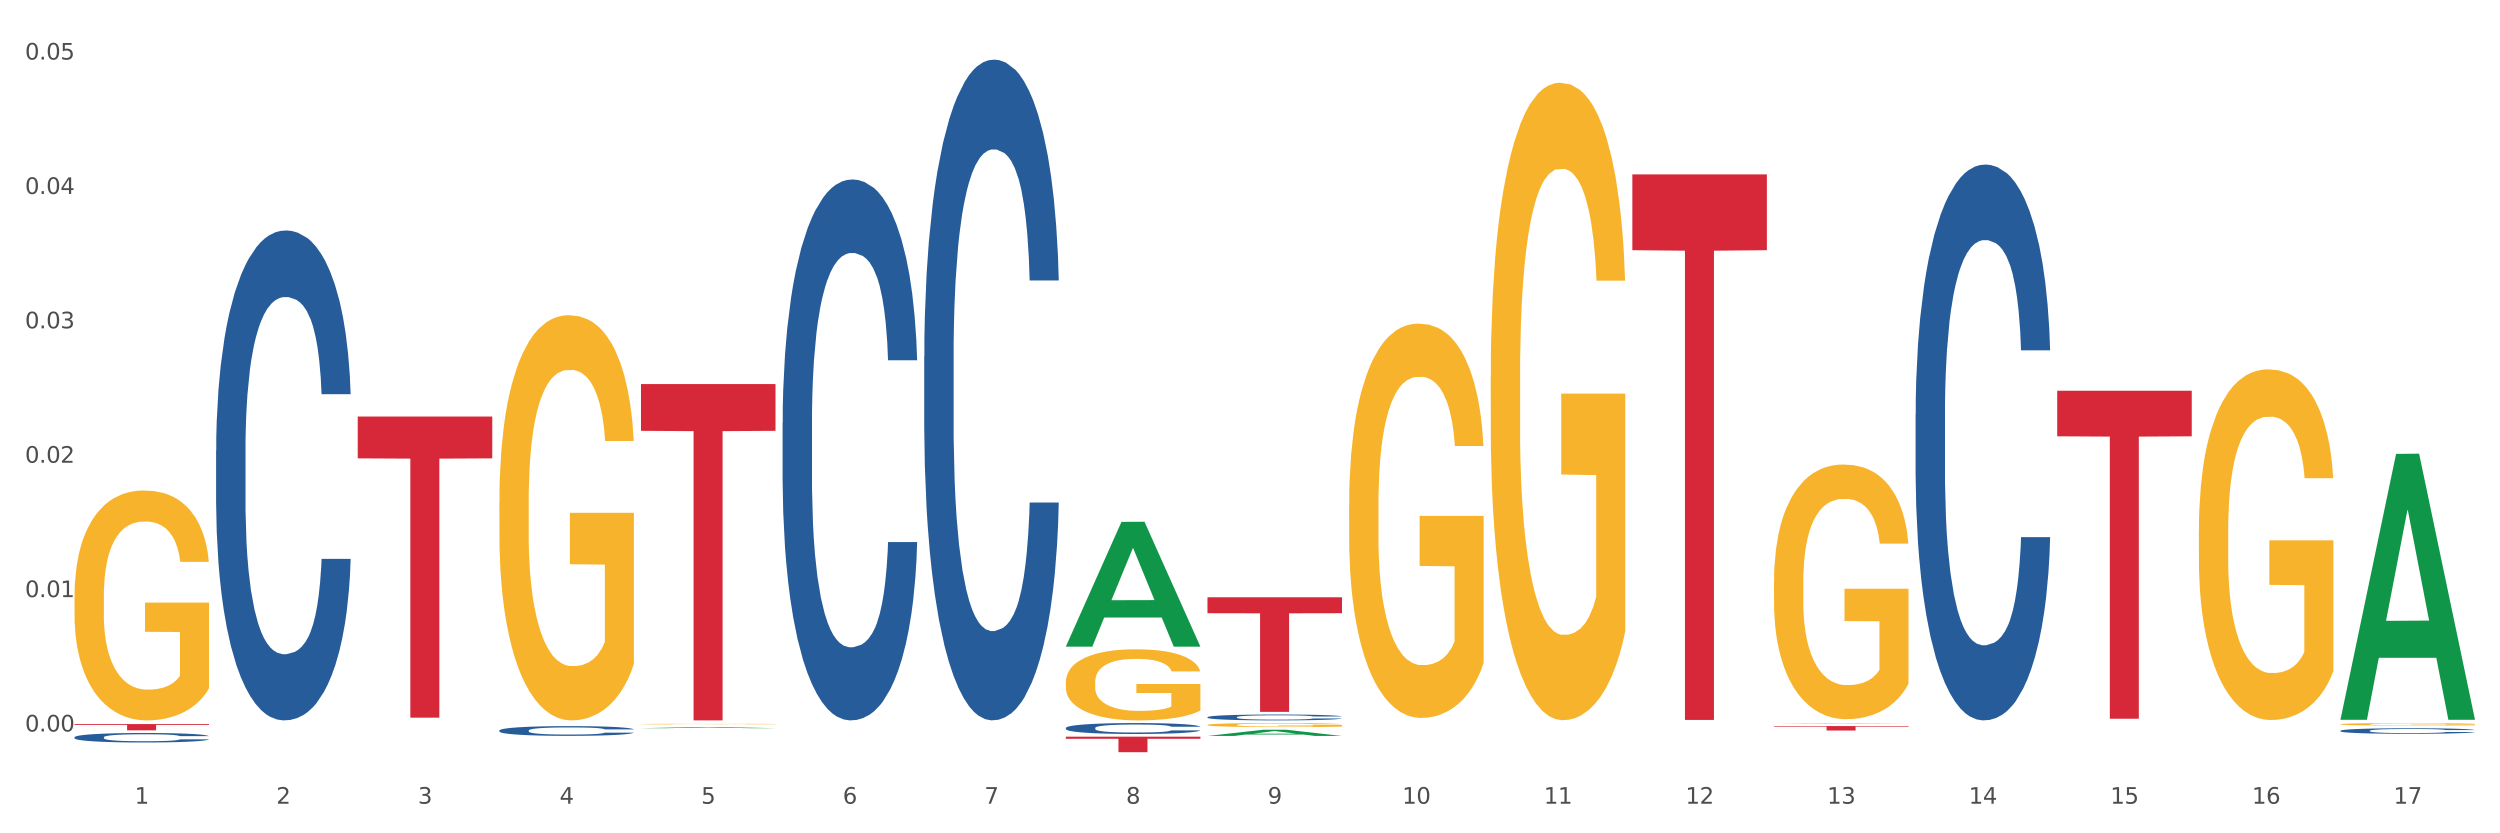 <?xml version="1.0" encoding="utf-8" standalone="no"?>
<!DOCTYPE svg PUBLIC "-//W3C//DTD SVG 1.1//EN"
  "http://www.w3.org/Graphics/SVG/1.1/DTD/svg11.dtd">
<svg xmlns:xlink="http://www.w3.org/1999/xlink" width="1080pt" height="360pt" viewBox="0 0 1080 360" xmlns="http://www.w3.org/2000/svg" version="1.1">
 <rect x="0" y="0" width="1080" height="360" fill="#333333" stroke="none"/>
 <defs>
  <style type="text/css">*{stroke-linejoin: round; stroke-linecap: butt}</style>
 </defs>
 <g id="figure_1">
  <g id="patch_1">
   <path d="M 0 360 
L 1080 360 
L 1080 0 
L 0 0 
z
" style="fill: #ffffff; stroke: #ffffff; stroke-linejoin: miter"/>
  </g>
  <g id="axes_1">
   <g id="matplotlib.axis_1">
    <g id="xtick_1">
     <g id="text_1">
      <!-- 1 -->
      <g style="fill: #4d4d4d" transform="translate(58.182 347.204) scale(0.096 -0.096)">
       <defs>
        <path id="DejaVuSans-31" d="M 794 531 
L 1825 531 
L 1825 4091 
L 703 3866 
L 703 4441 
L 1819 4666 
L 2450 4666 
L 2450 531 
L 3481 531 
L 3481 0 
L 794 0 
L 794 531 
z
" transform="scale(0.016)"/>
       </defs>
       <use xlink:href="#DejaVuSans-31"/>
      </g>
     </g>
    </g>
    <g id="xtick_2">
     <g id="text_2">
      <!-- 2 -->
      <g style="fill: #4d4d4d" transform="translate(119.364 347.204) scale(0.096 -0.096)">
       <defs>
        <path id="DejaVuSans-32" d="M 1228 531 
L 3431 531 
L 3431 0 
L 469 0 
L 469 531 
Q 828 903 1448 1529 
Q 2069 2156 2228 2338 
Q 2531 2678 2651 2914 
Q 2772 3150 2772 3378 
Q 2772 3750 2511 3984 
Q 2250 4219 1831 4219 
Q 1534 4219 1204 4116 
Q 875 4013 500 3803 
L 500 4441 
Q 881 4594 1212 4672 
Q 1544 4750 1819 4750 
Q 2544 4750 2975 4387 
Q 3406 4025 3406 3419 
Q 3406 3131 3298 2873 
Q 3191 2616 2906 2266 
Q 2828 2175 2409 1742 
Q 1991 1309 1228 531 
z
" transform="scale(0.016)"/>
       </defs>
       <use xlink:href="#DejaVuSans-32"/>
      </g>
     </g>
    </g>
    <g id="xtick_3">
     <g id="text_3">
      <!-- 3 -->
      <g style="fill: #4d4d4d" transform="translate(180.545 347.204) scale(0.096 -0.096)">
       <defs>
        <path id="DejaVuSans-33" d="M 2597 2516 
Q 3050 2419 3304 2112 
Q 3559 1806 3559 1356 
Q 3559 666 3084 287 
Q 2609 -91 1734 -91 
Q 1441 -91 1130 -33 
Q 819 25 488 141 
L 488 750 
Q 750 597 1062 519 
Q 1375 441 1716 441 
Q 2309 441 2620 675 
Q 2931 909 2931 1356 
Q 2931 1769 2642 2001 
Q 2353 2234 1838 2234 
L 1294 2234 
L 1294 2753 
L 1863 2753 
Q 2328 2753 2575 2939 
Q 2822 3125 2822 3475 
Q 2822 3834 2567 4026 
Q 2313 4219 1838 4219 
Q 1578 4219 1281 4162 
Q 984 4106 628 3988 
L 628 4550 
Q 988 4650 1302 4700 
Q 1616 4750 1894 4750 
Q 2613 4750 3031 4423 
Q 3450 4097 3450 3541 
Q 3450 3153 3228 2886 
Q 3006 2619 2597 2516 
z
" transform="scale(0.016)"/>
       </defs>
       <use xlink:href="#DejaVuSans-33"/>
      </g>
     </g>
    </g>
    <g id="xtick_4">
     <g id="text_4">
      <!-- 4 -->
      <g style="fill: #4d4d4d" transform="translate(241.726 347.204) scale(0.096 -0.096)">
       <defs>
        <path id="DejaVuSans-34" d="M 2419 4116 
L 825 1625 
L 2419 1625 
L 2419 4116 
z
M 2253 4666 
L 3047 4666 
L 3047 1625 
L 3713 1625 
L 3713 1100 
L 3047 1100 
L 3047 0 
L 2419 0 
L 2419 1100 
L 313 1100 
L 313 1709 
L 2253 4666 
z
" transform="scale(0.016)"/>
       </defs>
       <use xlink:href="#DejaVuSans-34"/>
      </g>
     </g>
    </g>
    <g id="xtick_5">
     <g id="text_5">
      <!-- 5 -->
      <g style="fill: #4d4d4d" transform="translate(302.908 347.204) scale(0.096 -0.096)">
       <defs>
        <path id="DejaVuSans-35" d="M 691 4666 
L 3169 4666 
L 3169 4134 
L 1269 4134 
L 1269 2991 
Q 1406 3038 1543 3061 
Q 1681 3084 1819 3084 
Q 2600 3084 3056 2656 
Q 3513 2228 3513 1497 
Q 3513 744 3044 326 
Q 2575 -91 1722 -91 
Q 1428 -91 1123 -41 
Q 819 9 494 109 
L 494 744 
Q 775 591 1075 516 
Q 1375 441 1709 441 
Q 2250 441 2565 725 
Q 2881 1009 2881 1497 
Q 2881 1984 2565 2268 
Q 2250 2553 1709 2553 
Q 1456 2553 1204 2497 
Q 953 2441 691 2322 
L 691 4666 
z
" transform="scale(0.016)"/>
       </defs>
       <use xlink:href="#DejaVuSans-35"/>
      </g>
     </g>
    </g>
    <g id="xtick_6">
     <g id="text_6">
      <!-- 6 -->
      <g style="fill: #4d4d4d" transform="translate(364.089 347.204) scale(0.096 -0.096)">
       <defs>
        <path id="DejaVuSans-36" d="M 2113 2584 
Q 1688 2584 1439 2293 
Q 1191 2003 1191 1497 
Q 1191 994 1439 701 
Q 1688 409 2113 409 
Q 2538 409 2786 701 
Q 3034 994 3034 1497 
Q 3034 2003 2786 2293 
Q 2538 2584 2113 2584 
z
M 3366 4563 
L 3366 3988 
Q 3128 4100 2886 4159 
Q 2644 4219 2406 4219 
Q 1781 4219 1451 3797 
Q 1122 3375 1075 2522 
Q 1259 2794 1537 2939 
Q 1816 3084 2150 3084 
Q 2853 3084 3261 2657 
Q 3669 2231 3669 1497 
Q 3669 778 3244 343 
Q 2819 -91 2113 -91 
Q 1303 -91 875 529 
Q 447 1150 447 2328 
Q 447 3434 972 4092 
Q 1497 4750 2381 4750 
Q 2619 4750 2861 4703 
Q 3103 4656 3366 4563 
z
" transform="scale(0.016)"/>
       </defs>
       <use xlink:href="#DejaVuSans-36"/>
      </g>
     </g>
    </g>
    <g id="xtick_7">
     <g id="text_7">
      <!-- 7 -->
      <g style="fill: #4d4d4d" transform="translate(425.271 347.204) scale(0.096 -0.096)">
       <defs>
        <path id="DejaVuSans-37" d="M 525 4666 
L 3525 4666 
L 3525 4397 
L 1831 0 
L 1172 0 
L 2766 4134 
L 525 4134 
L 525 4666 
z
" transform="scale(0.016)"/>
       </defs>
       <use xlink:href="#DejaVuSans-37"/>
      </g>
     </g>
    </g>
    <g id="xtick_8">
     <g id="text_8">
      <!-- 8 -->
      <g style="fill: #4d4d4d" transform="translate(486.452 347.204) scale(0.096 -0.096)">
       <defs>
        <path id="DejaVuSans-38" d="M 2034 2216 
Q 1584 2216 1326 1975 
Q 1069 1734 1069 1313 
Q 1069 891 1326 650 
Q 1584 409 2034 409 
Q 2484 409 2743 651 
Q 3003 894 3003 1313 
Q 3003 1734 2745 1975 
Q 2488 2216 2034 2216 
z
M 1403 2484 
Q 997 2584 770 2862 
Q 544 3141 544 3541 
Q 544 4100 942 4425 
Q 1341 4750 2034 4750 
Q 2731 4750 3128 4425 
Q 3525 4100 3525 3541 
Q 3525 3141 3298 2862 
Q 3072 2584 2669 2484 
Q 3125 2378 3379 2068 
Q 3634 1759 3634 1313 
Q 3634 634 3220 271 
Q 2806 -91 2034 -91 
Q 1263 -91 848 271 
Q 434 634 434 1313 
Q 434 1759 690 2068 
Q 947 2378 1403 2484 
z
M 1172 3481 
Q 1172 3119 1398 2916 
Q 1625 2713 2034 2713 
Q 2441 2713 2670 2916 
Q 2900 3119 2900 3481 
Q 2900 3844 2670 4047 
Q 2441 4250 2034 4250 
Q 1625 4250 1398 4047 
Q 1172 3844 1172 3481 
z
" transform="scale(0.016)"/>
       </defs>
       <use xlink:href="#DejaVuSans-38"/>
      </g>
     </g>
    </g>
    <g id="xtick_9">
     <g id="text_9">
      <!-- 9 -->
      <g style="fill: #4d4d4d" transform="translate(547.634 347.204) scale(0.096 -0.096)">
       <defs>
        <path id="DejaVuSans-39" d="M 703 97 
L 703 672 
Q 941 559 1184 500 
Q 1428 441 1663 441 
Q 2288 441 2617 861 
Q 2947 1281 2994 2138 
Q 2813 1869 2534 1725 
Q 2256 1581 1919 1581 
Q 1219 1581 811 2004 
Q 403 2428 403 3163 
Q 403 3881 828 4315 
Q 1253 4750 1959 4750 
Q 2769 4750 3195 4129 
Q 3622 3509 3622 2328 
Q 3622 1225 3098 567 
Q 2575 -91 1691 -91 
Q 1453 -91 1209 -44 
Q 966 3 703 97 
z
M 1959 2075 
Q 2384 2075 2632 2365 
Q 2881 2656 2881 3163 
Q 2881 3666 2632 3958 
Q 2384 4250 1959 4250 
Q 1534 4250 1286 3958 
Q 1038 3666 1038 3163 
Q 1038 2656 1286 2365 
Q 1534 2075 1959 2075 
z
" transform="scale(0.016)"/>
       </defs>
       <use xlink:href="#DejaVuSans-39"/>
      </g>
     </g>
    </g>
    <g id="xtick_10">
     <g id="text_10">
      <!-- 10 -->
      <g style="fill: #4d4d4d" transform="translate(605.761 347.204) scale(0.096 -0.096)">
       <defs>
        <path id="DejaVuSans-30" d="M 2034 4250 
Q 1547 4250 1301 3770 
Q 1056 3291 1056 2328 
Q 1056 1369 1301 889 
Q 1547 409 2034 409 
Q 2525 409 2770 889 
Q 3016 1369 3016 2328 
Q 3016 3291 2770 3770 
Q 2525 4250 2034 4250 
z
M 2034 4750 
Q 2819 4750 3233 4129 
Q 3647 3509 3647 2328 
Q 3647 1150 3233 529 
Q 2819 -91 2034 -91 
Q 1250 -91 836 529 
Q 422 1150 422 2328 
Q 422 3509 836 4129 
Q 1250 4750 2034 4750 
z
" transform="scale(0.016)"/>
       </defs>
       <use xlink:href="#DejaVuSans-31"/>
       <use xlink:href="#DejaVuSans-30" transform="translate(63.623 0)"/>
      </g>
     </g>
    </g>
    <g id="xtick_11">
     <g id="text_11">
      <!-- 11 -->
      <g style="fill: #4d4d4d" transform="translate(666.942 347.204) scale(0.096 -0.096)">
       <use xlink:href="#DejaVuSans-31"/>
       <use xlink:href="#DejaVuSans-31" transform="translate(63.623 0)"/>
      </g>
     </g>
    </g>
    <g id="xtick_12">
     <g id="text_12">
      <!-- 12 -->
      <g style="fill: #4d4d4d" transform="translate(728.124 347.204) scale(0.096 -0.096)">
       <use xlink:href="#DejaVuSans-31"/>
       <use xlink:href="#DejaVuSans-32" transform="translate(63.623 0)"/>
      </g>
     </g>
    </g>
    <g id="xtick_13">
     <g id="text_13">
      <!-- 13 -->
      <g style="fill: #4d4d4d" transform="translate(789.305 347.204) scale(0.096 -0.096)">
       <use xlink:href="#DejaVuSans-31"/>
       <use xlink:href="#DejaVuSans-33" transform="translate(63.623 0)"/>
      </g>
     </g>
    </g>
    <g id="xtick_14">
     <g id="text_14">
      <!-- 14 -->
      <g style="fill: #4d4d4d" transform="translate(850.487 347.204) scale(0.096 -0.096)">
       <use xlink:href="#DejaVuSans-31"/>
       <use xlink:href="#DejaVuSans-34" transform="translate(63.623 0)"/>
      </g>
     </g>
    </g>
    <g id="xtick_15">
     <g id="text_15">
      <!-- 15 -->
      <g style="fill: #4d4d4d" transform="translate(911.668 347.204) scale(0.096 -0.096)">
       <use xlink:href="#DejaVuSans-31"/>
       <use xlink:href="#DejaVuSans-35" transform="translate(63.623 0)"/>
      </g>
     </g>
    </g>
    <g id="xtick_16">
     <g id="text_16">
      <!-- 16 -->
      <g style="fill: #4d4d4d" transform="translate(972.849 347.204) scale(0.096 -0.096)">
       <use xlink:href="#DejaVuSans-31"/>
       <use xlink:href="#DejaVuSans-36" transform="translate(63.623 0)"/>
      </g>
     </g>
    </g>
    <g id="xtick_17">
     <g id="text_17">
      <!-- 17 -->
      <g style="fill: #4d4d4d" transform="translate(1034.031 347.204) scale(0.096 -0.096)">
       <use xlink:href="#DejaVuSans-31"/>
       <use xlink:href="#DejaVuSans-37" transform="translate(63.623 0)"/>
      </g>
     </g>
    </g>
    <g id="xtick_18"/>
    <g id="xtick_19"/>
    <g id="xtick_20"/>
    <g id="xtick_21"/>
    <g id="xtick_22"/>
    <g id="xtick_23"/>
    <g id="xtick_24"/>
    <g id="xtick_25"/>
    <g id="xtick_26"/>
    <g id="xtick_27"/>
    <g id="xtick_28"/>
    <g id="xtick_29"/>
    <g id="xtick_30"/>
    <g id="xtick_31"/>
    <g id="xtick_32"/>
    <g id="xtick_33"/>
   </g>
   <g id="matplotlib.axis_2">
    <g id="ytick_1">
     <g id="text_18">
      <!-- 0.00 -->
      <g style="fill: #4d4d4d" transform="translate(10.8 316.008) scale(0.096 -0.096)">
       <defs>
        <path id="DejaVuSans-2e" d="M 684 794 
L 1344 794 
L 1344 0 
L 684 0 
L 684 794 
z
" transform="scale(0.016)"/>
       </defs>
       <use xlink:href="#DejaVuSans-30"/>
       <use xlink:href="#DejaVuSans-2e" transform="translate(63.623 0)"/>
       <use xlink:href="#DejaVuSans-30" transform="translate(95.41 0)"/>
       <use xlink:href="#DejaVuSans-30" transform="translate(159.033 0)"/>
      </g>
     </g>
    </g>
    <g id="ytick_2">
     <g id="text_19">
      <!-- 0.01 -->
      <g style="fill: #4d4d4d" transform="translate(10.8 257.953) scale(0.096 -0.096)">
       <use xlink:href="#DejaVuSans-30"/>
       <use xlink:href="#DejaVuSans-2e" transform="translate(63.623 0)"/>
       <use xlink:href="#DejaVuSans-30" transform="translate(95.41 0)"/>
       <use xlink:href="#DejaVuSans-31" transform="translate(159.033 0)"/>
      </g>
     </g>
    </g>
    <g id="ytick_3">
     <g id="text_20">
      <!-- 0.02 -->
      <g style="fill: #4d4d4d" transform="translate(10.8 199.898) scale(0.096 -0.096)">
       <use xlink:href="#DejaVuSans-30"/>
       <use xlink:href="#DejaVuSans-2e" transform="translate(63.623 0)"/>
       <use xlink:href="#DejaVuSans-30" transform="translate(95.41 0)"/>
       <use xlink:href="#DejaVuSans-32" transform="translate(159.033 0)"/>
      </g>
     </g>
    </g>
    <g id="ytick_4">
     <g id="text_21">
      <!-- 0.03 -->
      <g style="fill: #4d4d4d" transform="translate(10.8 141.843) scale(0.096 -0.096)">
       <use xlink:href="#DejaVuSans-30"/>
       <use xlink:href="#DejaVuSans-2e" transform="translate(63.623 0)"/>
       <use xlink:href="#DejaVuSans-30" transform="translate(95.41 0)"/>
       <use xlink:href="#DejaVuSans-33" transform="translate(159.033 0)"/>
      </g>
     </g>
    </g>
    <g id="ytick_5">
     <g id="text_22">
      <!-- 0.04 -->
      <g style="fill: #4d4d4d" transform="translate(10.8 83.789) scale(0.096 -0.096)">
       <use xlink:href="#DejaVuSans-30"/>
       <use xlink:href="#DejaVuSans-2e" transform="translate(63.623 0)"/>
       <use xlink:href="#DejaVuSans-30" transform="translate(95.41 0)"/>
       <use xlink:href="#DejaVuSans-34" transform="translate(159.033 0)"/>
      </g>
     </g>
    </g>
    <g id="ytick_6">
     <g id="text_23">
      <!-- 0.05 -->
      <g style="fill: #4d4d4d" transform="translate(10.8 25.734) scale(0.096 -0.096)">
       <use xlink:href="#DejaVuSans-30"/>
       <use xlink:href="#DejaVuSans-2e" transform="translate(63.623 0)"/>
       <use xlink:href="#DejaVuSans-30" transform="translate(95.41 0)"/>
       <use xlink:href="#DejaVuSans-35" transform="translate(159.033 0)"/>
      </g>
     </g>
    </g>
    <g id="ytick_7"/>
    <g id="ytick_8"/>
    <g id="ytick_9"/>
    <g id="ytick_10"/>
    <g id="ytick_11"/>
   </g>
   <g id="PolyCollection_1">
    <path d="M 276.901 314.571 
L 276.961 314.57 
L 300.929 314.103 
L 310.875 314.102 
L 335.023 314.572 
L 323.518 314.572 
L 318.305 314.462 
L 293.558 314.462 
L 293.379 314.464 
L 288.345 314.572 
L 276.901 314.572 
L 276.901 314.571 
L 296.674 314.397 
L 315.19 314.397 
L 306.022 314.202 
L 305.902 314.201 
L 305.782 314.203 
L 296.614 314.397 
L 296.674 314.397 
L 276.901 314.571 
z
" clip-path="url(#p981f7f0870)" style="fill: #109648"/>
    <path d="M 521.626 258.033 
L 579.749 258.033 
L 579.749 264.911 
L 556.885 264.958 
L 556.885 307.525 
L 544.352 307.525 
L 544.352 264.958 
L 521.626 264.911 
L 521.626 258.08 
L 521.626 258.033 
z
" clip-path="url(#p981f7f0870)" style="fill: #d62839"/>
    <path d="M 460.445 318.227 
L 518.567 318.227 
L 518.567 319.161 
L 495.704 319.168 
L 495.704 324.95 
L 483.17 324.95 
L 483.17 319.168 
L 460.445 319.161 
L 460.445 318.234 
L 460.445 318.227 
z
" clip-path="url(#p981f7f0870)" style="fill: #d62839"/>
    <path d="M 276.901 165.925 
L 335.023 165.925 
L 335.023 186.115 
L 312.16 186.252 
L 312.16 311.214 
L 299.626 311.214 
L 299.626 186.252 
L 276.901 186.115 
L 276.901 166.062 
L 276.901 165.925 
z
" clip-path="url(#p981f7f0870)" style="fill: #d62839"/>
    <path d="M 154.538 179.929 
L 212.66 179.929 
L 212.66 198.011 
L 189.797 198.133 
L 189.797 310.044 
L 177.263 310.044 
L 177.263 198.133 
L 154.538 198.011 
L 154.538 180.051 
L 154.538 179.929 
z
" clip-path="url(#p981f7f0870)" style="fill: #d62839"/>
    <path d="M 32.175 312.783 
L 90.297 312.783 
L 90.297 313.161 
L 67.434 313.164 
L 67.434 315.503 
L 54.901 315.503 
L 54.901 313.164 
L 32.175 313.161 
L 32.175 312.786 
L 32.175 312.783 
z
" clip-path="url(#p981f7f0870)" style="fill: #d62839"/>
    <path d="M 93.356 194.659 
L 93.425 194.466 
L 93.425 189.054 
L 93.631 181.708 
L 94.387 168.178 
L 95.349 157.934 
L 96.998 145.949 
L 97.891 140.924 
L 99.059 135.318 
L 101.463 126.234 
L 104.211 118.502 
L 106.135 114.25 
L 107.578 111.543 
L 110.807 106.711 
L 112.662 104.585 
L 114.585 102.845 
L 116.234 101.686 
L 118.982 100.332 
L 121.181 99.753 
L 123.723 99.559 
L 125.853 99.753 
L 128.67 100.526 
L 132.792 102.845 
L 134.372 104.198 
L 136.502 106.518 
L 138.7 109.611 
L 140.486 112.703 
L 142.547 117.149 
L 144.677 122.948 
L 146.738 130.293 
L 148.181 137.058 
L 149.349 144.21 
L 150.38 152.908 
L 151.135 162.379 
L 151.479 170.304 
L 138.906 170.304 
L 138.563 163.152 
L 137.876 155.421 
L 137.189 150.202 
L 136.433 145.949 
L 135.265 141.117 
L 134.234 138.024 
L 132.517 134.352 
L 130.937 132.032 
L 129.631 130.679 
L 128.051 129.52 
L 124.685 128.36 
L 122.28 128.36 
L 120.769 128.746 
L 118.914 129.713 
L 117.334 131.066 
L 115.479 133.385 
L 114.036 135.898 
L 112.593 139.184 
L 111.769 141.504 
L 110.532 145.756 
L 109.708 149.235 
L 108.608 155.227 
L 107.99 159.48 
L 106.891 170.498 
L 106.41 178.616 
L 106.204 184.221 
L 106.066 190.407 
L 106.066 220.56 
L 106.479 234.091 
L 106.822 239.889 
L 107.372 246.461 
L 108.402 254.966 
L 109.914 263.278 
L 111.494 269.27 
L 112.799 272.942 
L 114.036 275.648 
L 115.273 277.775 
L 116.784 279.707 
L 118.021 280.867 
L 119.876 282.027 
L 122.074 282.607 
L 123.792 282.607 
L 127.295 281.64 
L 128.876 280.674 
L 130.387 279.321 
L 132.036 277.195 
L 133.341 274.875 
L 134.097 273.136 
L 135.334 269.463 
L 136.296 265.597 
L 137.12 261.151 
L 137.67 257.286 
L 138.288 251.487 
L 138.769 244.915 
L 138.906 241.436 
L 151.479 241.436 
L 151.204 248.394 
L 150.723 255.159 
L 149.761 264.244 
L 149.005 269.463 
L 147.838 275.842 
L 146.601 281.254 
L 144.883 287.246 
L 143.303 291.692 
L 141.654 295.557 
L 139.868 299.037 
L 136.639 303.869 
L 135.471 305.222 
L 132.998 307.542 
L 131.074 308.895 
L 128.257 310.248 
L 125.372 311.021 
L 122.349 311.214 
L 119.669 310.828 
L 116.715 309.668 
L 114.86 308.508 
L 112.799 306.768 
L 110.395 304.062 
L 108.127 300.776 
L 105.998 296.91 
L 104.005 292.465 
L 102.15 287.439 
L 99.746 279.128 
L 97.959 271.009 
L 96.654 263.471 
L 95.761 257.092 
L 94.868 248.974 
L 94.387 243.369 
L 93.631 229.838 
L 93.356 217.274 
L 93.356 194.659 
z
" clip-path="url(#p981f7f0870)" style="fill: #255c99"/>
    <path d="M 1011.078 312.865 
L 1011.146 312.864 
L 1011.146 312.828 
L 1011.284 312.797 
L 1011.97 312.722 
L 1012.999 312.66 
L 1013.754 312.628 
L 1014.509 312.601 
L 1015.401 312.574 
L 1016.499 312.546 
L 1018.489 312.505 
L 1019.724 312.484 
L 1021.234 312.462 
L 1023.978 312.43 
L 1025.969 312.412 
L 1028.027 312.397 
L 1031.39 312.379 
L 1033.585 312.371 
L 1035.919 312.365 
L 1038.732 312.361 
L 1040.859 312.36 
L 1045.526 312.363 
L 1049.506 312.372 
L 1051.427 312.379 
L 1053.897 312.391 
L 1055.201 312.399 
L 1057.328 312.415 
L 1059.524 312.436 
L 1061.034 312.454 
L 1063.299 312.488 
L 1065.014 312.522 
L 1066.592 312.564 
L 1067.416 312.593 
L 1068.033 312.62 
L 1068.582 312.65 
L 1069.131 312.699 
L 1056.78 312.699 
L 1056.299 312.664 
L 1055.544 312.631 
L 1054.446 312.6 
L 1053.486 312.58 
L 1051.839 312.555 
L 1050.329 312.539 
L 1048.751 312.527 
L 1046.829 312.517 
L 1045.32 312.512 
L 1043.192 312.508 
L 1039.007 312.509 
L 1036.193 312.517 
L 1034.272 312.527 
L 1033.037 312.536 
L 1031.939 312.546 
L 1030.703 312.56 
L 1029.262 312.581 
L 1028.233 312.6 
L 1027.204 312.624 
L 1026.38 312.647 
L 1025.625 312.675 
L 1025.008 312.705 
L 1024.527 312.736 
L 1024.116 312.774 
L 1023.773 312.837 
L 1023.773 312.973 
L 1023.91 313.004 
L 1024.253 313.045 
L 1024.665 313.076 
L 1025.351 313.113 
L 1025.969 313.138 
L 1027.135 313.173 
L 1028.439 313.203 
L 1029.468 313.222 
L 1030.498 313.238 
L 1032.282 313.26 
L 1034.272 313.278 
L 1035.987 313.289 
L 1038.32 313.299 
L 1039.899 313.303 
L 1041.271 313.305 
L 1044.634 313.305 
L 1047.035 313.302 
L 1049.712 313.295 
L 1051.77 313.286 
L 1053.486 313.275 
L 1055.407 313.257 
L 1056.642 313.24 
L 1056.642 313.032 
L 1041.546 313.031 
L 1041.546 312.893 
L 1069.2 312.893 
L 1069.2 313.299 
L 1068.033 313.32 
L 1066.73 313.339 
L 1065.357 313.356 
L 1063.299 313.377 
L 1060.828 313.397 
L 1058.632 313.411 
L 1056.299 313.423 
L 1053.554 313.434 
L 1049.986 313.443 
L 1047.79 313.447 
L 1045.045 313.45 
L 1041.82 313.451 
L 1039.007 313.449 
L 1036.262 313.444 
L 1033.38 313.436 
L 1030.566 313.423 
L 1028.439 313.41 
L 1026.312 313.394 
L 1024.047 313.373 
L 1022.263 313.353 
L 1020.891 313.335 
L 1019.381 313.312 
L 1017.734 313.282 
L 1016.499 313.255 
L 1015.401 313.227 
L 1014.234 313.191 
L 1013.411 313.161 
L 1012.587 313.122 
L 1012.107 313.093 
L 1011.558 313.048 
L 1011.146 312.985 
L 1011.078 312.865 
z
" clip-path="url(#p981f7f0870)" style="fill: #f7b32b"/>
    <path d="M 949.896 229.559 
L 949.965 229.42 
L 949.965 224.44 
L 950.102 220.151 
L 950.788 209.774 
L 951.818 201.196 
L 952.572 196.631 
L 953.327 192.895 
L 954.219 189.16 
L 955.317 185.286 
L 957.307 179.613 
L 958.543 176.708 
L 960.052 173.664 
L 962.797 169.237 
L 964.787 166.746 
L 966.846 164.671 
L 970.208 162.181 
L 972.404 161.074 
L 974.737 160.244 
L 977.551 159.69 
L 979.678 159.552 
L 984.344 159.967 
L 988.324 161.212 
L 990.246 162.181 
L 992.716 163.841 
L 994.02 164.948 
L 996.147 167.161 
L 998.343 170.067 
L 999.853 172.557 
L 1002.117 177.261 
L 1003.833 181.965 
L 1005.411 187.776 
L 1006.234 191.788 
L 1006.852 195.524 
L 1007.401 199.813 
L 1007.95 206.592 
L 995.598 206.592 
L 995.118 201.75 
L 994.363 197.184 
L 993.265 192.757 
L 992.304 189.99 
L 990.657 186.531 
L 989.148 184.317 
L 987.569 182.657 
L 985.648 181.273 
L 984.138 180.582 
L 982.011 180.028 
L 977.825 180.167 
L 975.012 181.273 
L 973.09 182.657 
L 971.855 183.902 
L 970.757 185.286 
L 969.522 187.223 
L 968.081 190.128 
L 967.052 192.757 
L 966.022 196.077 
L 965.199 199.398 
L 964.444 203.272 
L 963.826 207.422 
L 963.346 211.711 
L 962.934 216.969 
L 962.591 225.685 
L 962.591 244.639 
L 962.728 248.928 
L 963.072 254.601 
L 963.483 258.89 
L 964.169 264.009 
L 964.787 267.468 
L 965.954 272.448 
L 967.257 276.599 
L 968.287 279.228 
L 969.316 281.441 
L 971.1 284.485 
L 973.09 286.976 
L 974.806 288.497 
L 977.139 289.881 
L 978.717 290.434 
L 980.09 290.711 
L 983.452 290.711 
L 985.854 290.296 
L 988.53 289.328 
L 990.589 288.082 
L 992.304 286.56 
L 994.226 284.07 
L 995.461 281.718 
L 995.461 252.802 
L 980.364 252.664 
L 980.364 233.433 
L 1008.019 233.433 
L 1008.019 289.881 
L 1006.852 292.786 
L 1005.548 295.415 
L 1004.176 297.767 
L 1002.117 300.673 
L 999.647 303.44 
L 997.451 305.377 
L 995.118 307.037 
L 992.373 308.559 
L 988.805 309.942 
L 986.609 310.496 
L 983.864 310.911 
L 980.639 311.049 
L 977.825 310.772 
L 975.08 310.081 
L 972.198 308.835 
L 969.385 307.037 
L 967.257 305.238 
L 965.13 303.025 
L 962.866 300.119 
L 961.082 297.352 
L 959.709 294.862 
L 958.199 291.68 
L 956.553 287.529 
L 955.317 283.793 
L 954.219 279.919 
L 953.053 274.939 
L 952.229 270.65 
L 951.406 265.254 
L 950.926 261.242 
L 950.377 255.016 
L 949.965 246.3 
L 949.896 229.559 
z
" clip-path="url(#p981f7f0870)" style="fill: #f7b32b"/>
    <path d="M 766.352 251.513 
L 766.421 251.413 
L 766.421 247.796 
L 766.558 244.681 
L 767.244 237.145 
L 768.273 230.915 
L 769.028 227.599 
L 769.783 224.886 
L 770.675 222.174 
L 771.773 219.36 
L 773.763 215.241 
L 774.998 213.131 
L 776.508 210.92 
L 779.253 207.705 
L 781.243 205.896 
L 783.301 204.389 
L 786.664 202.58 
L 788.86 201.777 
L 791.193 201.174 
L 794.006 200.772 
L 796.134 200.671 
L 800.8 200.973 
L 804.78 201.877 
L 806.701 202.58 
L 809.172 203.786 
L 810.476 204.59 
L 812.603 206.198 
L 814.799 208.308 
L 816.308 210.116 
L 818.573 213.532 
L 820.288 216.949 
L 821.867 221.169 
L 822.69 224.083 
L 823.308 226.796 
L 823.857 229.91 
L 824.406 234.834 
L 812.054 234.834 
L 811.574 231.317 
L 810.819 228.001 
L 809.721 224.786 
L 808.76 222.776 
L 807.113 220.265 
L 805.603 218.657 
L 804.025 217.451 
L 802.104 216.446 
L 800.594 215.944 
L 798.467 215.542 
L 794.281 215.643 
L 791.467 216.446 
L 789.546 217.451 
L 788.311 218.355 
L 787.213 219.36 
L 785.978 220.767 
L 784.537 222.877 
L 783.507 224.786 
L 782.478 227.197 
L 781.655 229.609 
L 780.9 232.422 
L 780.282 235.437 
L 779.802 238.552 
L 779.39 242.37 
L 779.047 248.7 
L 779.047 262.465 
L 779.184 265.58 
L 779.527 269.7 
L 779.939 272.815 
L 780.625 276.532 
L 781.243 279.044 
L 782.409 282.661 
L 783.713 285.676 
L 784.743 287.585 
L 785.772 289.193 
L 787.556 291.403 
L 789.546 293.212 
L 791.262 294.317 
L 793.595 295.322 
L 795.173 295.724 
L 796.545 295.925 
L 799.908 295.925 
L 802.31 295.623 
L 804.986 294.92 
L 807.044 294.015 
L 808.76 292.91 
L 810.681 291.102 
L 811.917 289.393 
L 811.917 268.394 
L 796.82 268.293 
L 796.82 254.327 
L 824.474 254.327 
L 824.474 295.322 
L 823.308 297.432 
L 822.004 299.341 
L 820.632 301.049 
L 818.573 303.159 
L 816.103 305.169 
L 813.907 306.575 
L 811.574 307.781 
L 808.829 308.886 
L 805.26 309.891 
L 803.064 310.293 
L 800.32 310.594 
L 797.094 310.695 
L 794.281 310.494 
L 791.536 309.991 
L 788.654 309.087 
L 785.84 307.781 
L 783.713 306.475 
L 781.586 304.867 
L 779.321 302.757 
L 777.537 300.748 
L 776.165 298.939 
L 774.655 296.628 
L 773.008 293.614 
L 771.773 290.901 
L 770.675 288.087 
L 769.509 284.47 
L 768.685 281.355 
L 767.862 277.437 
L 767.381 274.523 
L 766.832 270.001 
L 766.421 263.671 
L 766.352 251.513 
z
" clip-path="url(#p981f7f0870)" style="fill: #f7b32b"/>
    <path d="M 643.989 162.992 
L 644.058 162.741 
L 644.058 153.686 
L 644.195 145.889 
L 644.881 127.024 
L 645.911 111.43 
L 646.665 103.13 
L 647.42 96.338 
L 648.312 89.547 
L 649.41 82.505 
L 651.4 72.192 
L 652.635 66.91 
L 654.145 61.377 
L 656.89 53.328 
L 658.88 48.801 
L 660.939 45.028 
L 664.301 40.5 
L 666.497 38.488 
L 668.83 36.979 
L 671.644 35.973 
L 673.771 35.721 
L 678.437 36.476 
L 682.417 38.74 
L 684.339 40.5 
L 686.809 43.519 
L 688.113 45.531 
L 690.24 49.555 
L 692.436 54.837 
L 693.946 59.365 
L 696.21 67.916 
L 697.926 76.468 
L 699.504 87.032 
L 700.327 94.326 
L 700.945 101.117 
L 701.494 108.915 
L 702.043 121.239 
L 689.691 121.239 
L 689.211 112.436 
L 688.456 104.136 
L 687.358 96.087 
L 686.397 91.056 
L 684.75 84.768 
L 683.241 80.744 
L 681.662 77.726 
L 679.741 75.211 
L 678.231 73.953 
L 676.104 72.947 
L 671.918 73.198 
L 669.105 75.211 
L 667.183 77.726 
L 665.948 79.989 
L 664.85 82.505 
L 663.615 86.026 
L 662.174 91.308 
L 661.145 96.087 
L 660.115 102.124 
L 659.292 108.16 
L 658.537 115.203 
L 657.919 122.748 
L 657.439 130.546 
L 657.027 140.104 
L 656.684 155.95 
L 656.684 190.408 
L 656.821 198.205 
L 657.164 208.518 
L 657.576 216.315 
L 658.262 225.622 
L 658.88 231.91 
L 660.047 240.964 
L 661.35 248.51 
L 662.38 253.289 
L 663.409 257.313 
L 665.193 262.847 
L 667.183 267.374 
L 668.899 270.141 
L 671.232 272.656 
L 672.81 273.662 
L 674.183 274.166 
L 677.545 274.166 
L 679.947 273.411 
L 682.623 271.65 
L 684.682 269.387 
L 686.397 266.62 
L 688.319 262.092 
L 689.554 257.817 
L 689.554 205.248 
L 674.457 204.997 
L 674.457 170.035 
L 702.112 170.035 
L 702.112 272.656 
L 700.945 277.938 
L 699.641 282.717 
L 698.269 286.993 
L 696.21 292.275 
L 693.74 297.306 
L 691.544 300.827 
L 689.211 303.845 
L 686.466 306.612 
L 682.898 309.127 
L 680.702 310.133 
L 677.957 310.888 
L 674.732 311.139 
L 671.918 310.636 
L 669.173 309.379 
L 666.291 307.115 
L 663.478 303.845 
L 661.35 300.576 
L 659.223 296.551 
L 656.959 291.269 
L 655.174 286.239 
L 653.802 281.711 
L 652.292 275.926 
L 650.645 268.381 
L 649.41 261.589 
L 648.312 254.547 
L 647.146 245.492 
L 646.322 237.695 
L 645.499 227.885 
L 645.018 220.591 
L 644.47 209.273 
L 644.058 193.427 
L 643.989 162.992 
z
" clip-path="url(#p981f7f0870)" style="fill: #f7b32b"/>
    <path d="M 582.808 218.504 
L 582.876 218.348 
L 582.876 212.747 
L 583.014 207.924 
L 583.7 196.254 
L 584.729 186.607 
L 585.484 181.473 
L 586.239 177.272 
L 587.131 173.071 
L 588.229 168.714 
L 590.219 162.335 
L 591.454 159.067 
L 592.964 155.644 
L 595.709 150.665 
L 597.699 147.864 
L 599.757 145.53 
L 603.12 142.73 
L 605.316 141.485 
L 607.649 140.551 
L 610.462 139.929 
L 612.589 139.773 
L 617.256 140.24 
L 621.236 141.641 
L 623.157 142.73 
L 625.628 144.597 
L 626.931 145.842 
L 629.059 148.331 
L 631.254 151.599 
L 632.764 154.399 
L 635.029 159.689 
L 636.744 164.98 
L 638.322 171.515 
L 639.146 176.027 
L 639.764 180.228 
L 640.312 185.051 
L 640.861 192.675 
L 628.51 192.675 
L 628.029 187.23 
L 627.274 182.095 
L 626.176 177.116 
L 625.216 174.004 
L 623.569 170.114 
L 622.059 167.625 
L 620.481 165.758 
L 618.56 164.202 
L 617.05 163.424 
L 614.923 162.801 
L 610.737 162.957 
L 607.923 164.202 
L 606.002 165.758 
L 604.767 167.158 
L 603.669 168.714 
L 602.433 170.892 
L 600.992 174.16 
L 599.963 177.116 
L 598.934 180.85 
L 598.11 184.584 
L 597.355 188.941 
L 596.738 193.609 
L 596.258 198.432 
L 595.846 204.345 
L 595.503 214.147 
L 595.503 235.464 
L 595.64 240.287 
L 595.983 246.666 
L 596.395 251.49 
L 597.081 257.247 
L 597.699 261.137 
L 598.865 266.738 
L 600.169 271.406 
L 601.198 274.362 
L 602.228 276.852 
L 604.012 280.275 
L 606.002 283.075 
L 607.717 284.787 
L 610.05 286.343 
L 611.629 286.965 
L 613.001 287.276 
L 616.364 287.276 
L 618.765 286.81 
L 621.442 285.72 
L 623.5 284.32 
L 625.216 282.609 
L 627.137 279.808 
L 628.372 277.163 
L 628.372 244.644 
L 613.276 244.488 
L 613.276 222.861 
L 640.93 222.861 
L 640.93 286.343 
L 639.764 289.61 
L 638.46 292.567 
L 637.087 295.212 
L 635.029 298.479 
L 632.558 301.591 
L 630.362 303.769 
L 628.029 305.636 
L 625.284 307.348 
L 621.716 308.904 
L 619.52 309.526 
L 616.775 309.993 
L 613.55 310.149 
L 610.737 309.838 
L 607.992 309.06 
L 605.11 307.659 
L 602.296 305.636 
L 600.169 303.614 
L 598.042 301.124 
L 595.777 297.857 
L 593.993 294.745 
L 592.621 291.944 
L 591.111 288.366 
L 589.464 283.698 
L 588.229 279.497 
L 587.131 275.14 
L 585.964 269.539 
L 585.141 264.715 
L 584.317 258.647 
L 583.837 254.135 
L 583.288 247.133 
L 582.876 237.331 
L 582.808 218.504 
z
" clip-path="url(#p981f7f0870)" style="fill: #f7b32b"/>
    <path d="M 521.626 313.165 
L 521.695 313.164 
L 521.695 313.106 
L 521.832 313.057 
L 522.518 312.938 
L 523.548 312.839 
L 524.303 312.787 
L 525.057 312.744 
L 525.949 312.701 
L 527.047 312.656 
L 529.037 312.591 
L 530.273 312.558 
L 531.782 312.523 
L 534.527 312.472 
L 536.517 312.443 
L 538.576 312.419 
L 541.938 312.391 
L 544.134 312.378 
L 546.467 312.368 
L 549.281 312.362 
L 551.408 312.36 
L 556.074 312.365 
L 560.054 312.38 
L 561.976 312.391 
L 564.446 312.41 
L 565.75 312.423 
L 567.877 312.448 
L 570.073 312.481 
L 571.583 312.51 
L 573.847 312.564 
L 575.563 312.618 
L 577.141 312.685 
L 577.965 312.731 
L 578.582 312.774 
L 579.131 312.823 
L 579.68 312.901 
L 567.328 312.901 
L 566.848 312.846 
L 566.093 312.793 
L 564.995 312.742 
L 564.034 312.71 
L 562.387 312.671 
L 560.878 312.645 
L 559.299 312.626 
L 557.378 312.61 
L 555.868 312.602 
L 553.741 312.596 
L 549.555 312.597 
L 546.742 312.61 
L 544.82 312.626 
L 543.585 312.64 
L 542.487 312.656 
L 541.252 312.679 
L 539.811 312.712 
L 538.782 312.742 
L 537.752 312.78 
L 536.929 312.819 
L 536.174 312.863 
L 535.556 312.911 
L 535.076 312.96 
L 534.664 313.021 
L 534.321 313.121 
L 534.321 313.339 
L 534.459 313.388 
L 534.802 313.453 
L 535.213 313.502 
L 535.9 313.561 
L 536.517 313.601 
L 537.684 313.658 
L 538.988 313.706 
L 540.017 313.736 
L 541.046 313.762 
L 542.83 313.797 
L 544.82 313.825 
L 546.536 313.843 
L 548.869 313.859 
L 550.447 313.865 
L 551.82 313.868 
L 555.182 313.868 
L 557.584 313.863 
L 560.26 313.852 
L 562.319 313.838 
L 564.034 313.82 
L 565.956 313.792 
L 567.191 313.765 
L 567.191 313.432 
L 552.094 313.431 
L 552.094 313.21 
L 579.749 313.21 
L 579.749 313.859 
L 578.582 313.892 
L 577.278 313.922 
L 575.906 313.949 
L 573.847 313.983 
L 571.377 314.015 
L 569.181 314.037 
L 566.848 314.056 
L 564.103 314.073 
L 560.535 314.089 
L 558.339 314.096 
L 555.594 314.1 
L 552.369 314.102 
L 549.555 314.099 
L 546.81 314.091 
L 543.928 314.077 
L 541.115 314.056 
L 538.988 314.035 
L 536.86 314.01 
L 534.596 313.976 
L 532.812 313.945 
L 531.439 313.916 
L 529.93 313.879 
L 528.283 313.832 
L 527.047 313.789 
L 525.949 313.744 
L 524.783 313.687 
L 523.959 313.638 
L 523.136 313.576 
L 522.656 313.529 
L 522.107 313.458 
L 521.695 313.358 
L 521.626 313.165 
z
" clip-path="url(#p981f7f0870)" style="fill: #f7b32b"/>
    <path d="M 460.445 294.693 
L 460.514 294.665 
L 460.514 293.655 
L 460.651 292.786 
L 461.337 290.682 
L 462.366 288.943 
L 463.121 288.017 
L 463.876 287.26 
L 464.768 286.502 
L 465.866 285.717 
L 467.856 284.567 
L 469.091 283.978 
L 470.601 283.361 
L 473.346 282.463 
L 475.336 281.958 
L 477.394 281.538 
L 480.757 281.033 
L 482.953 280.808 
L 485.286 280.64 
L 488.099 280.528 
L 490.227 280.5 
L 494.893 280.584 
L 498.873 280.836 
L 500.794 281.033 
L 503.265 281.369 
L 504.568 281.594 
L 506.696 282.043 
L 508.892 282.632 
L 510.401 283.136 
L 512.666 284.09 
L 514.381 285.044 
L 515.96 286.222 
L 516.783 287.035 
L 517.401 287.793 
L 517.95 288.662 
L 518.499 290.037 
L 506.147 290.037 
L 505.666 289.055 
L 504.912 288.129 
L 503.814 287.232 
L 502.853 286.671 
L 501.206 285.969 
L 499.696 285.521 
L 498.118 285.184 
L 496.197 284.904 
L 494.687 284.763 
L 492.56 284.651 
L 488.374 284.679 
L 485.56 284.904 
L 483.639 285.184 
L 482.404 285.437 
L 481.306 285.717 
L 480.071 286.11 
L 478.63 286.699 
L 477.6 287.232 
L 476.571 287.905 
L 475.747 288.578 
L 474.993 289.363 
L 474.375 290.205 
L 473.895 291.074 
L 473.483 292.14 
L 473.14 293.908 
L 473.14 297.75 
L 473.277 298.62 
L 473.62 299.77 
L 474.032 300.639 
L 474.718 301.677 
L 475.336 302.378 
L 476.502 303.388 
L 477.806 304.23 
L 478.835 304.763 
L 479.865 305.211 
L 481.649 305.829 
L 483.639 306.333 
L 485.354 306.642 
L 487.688 306.923 
L 489.266 307.035 
L 490.638 307.091 
L 494.001 307.091 
L 496.403 307.007 
L 499.079 306.81 
L 501.137 306.558 
L 502.853 306.249 
L 504.774 305.744 
L 506.01 305.268 
L 506.01 299.405 
L 490.913 299.377 
L 490.913 295.478 
L 518.567 295.478 
L 518.567 306.923 
L 517.401 307.512 
L 516.097 308.044 
L 514.724 308.521 
L 512.666 309.11 
L 510.195 309.671 
L 508 310.064 
L 505.666 310.401 
L 502.922 310.709 
L 499.353 310.99 
L 497.157 311.102 
L 494.413 311.186 
L 491.187 311.214 
L 488.374 311.158 
L 485.629 311.018 
L 482.747 310.765 
L 479.933 310.401 
L 477.806 310.036 
L 475.679 309.587 
L 473.414 308.998 
L 471.63 308.437 
L 470.258 307.932 
L 468.748 307.287 
L 467.101 306.446 
L 465.866 305.688 
L 464.768 304.903 
L 463.601 303.893 
L 462.778 303.024 
L 461.955 301.93 
L 461.474 301.116 
L 460.925 299.854 
L 460.514 298.087 
L 460.445 294.693 
z
" clip-path="url(#p981f7f0870)" style="fill: #f7b32b"/>
    <path d="M 276.901 312.806 
L 276.969 312.806 
L 276.969 312.797 
L 277.107 312.789 
L 277.793 312.77 
L 278.822 312.754 
L 279.577 312.746 
L 280.332 312.739 
L 281.224 312.732 
L 282.322 312.725 
L 284.312 312.714 
L 285.547 312.709 
L 287.057 312.703 
L 289.801 312.695 
L 291.792 312.691 
L 293.85 312.687 
L 297.213 312.682 
L 299.408 312.68 
L 301.742 312.679 
L 304.555 312.678 
L 306.682 312.677 
L 311.349 312.678 
L 315.329 312.681 
L 317.25 312.682 
L 319.72 312.685 
L 321.024 312.687 
L 323.152 312.691 
L 325.347 312.697 
L 326.857 312.701 
L 329.122 312.71 
L 330.837 312.719 
L 332.415 312.729 
L 333.239 312.737 
L 333.856 312.744 
L 334.405 312.751 
L 334.954 312.764 
L 322.603 312.764 
L 322.122 312.755 
L 321.367 312.747 
L 320.269 312.738 
L 319.309 312.733 
L 317.662 312.727 
L 316.152 312.723 
L 314.574 312.72 
L 312.652 312.717 
L 311.143 312.716 
L 309.015 312.715 
L 304.83 312.715 
L 302.016 312.717 
L 300.095 312.72 
L 298.86 312.722 
L 297.762 312.725 
L 296.526 312.728 
L 295.085 312.734 
L 294.056 312.738 
L 293.027 312.745 
L 292.203 312.751 
L 291.448 312.758 
L 290.831 312.765 
L 290.35 312.773 
L 289.939 312.783 
L 289.596 312.799 
L 289.596 312.834 
L 289.733 312.842 
L 290.076 312.852 
L 290.488 312.86 
L 291.174 312.869 
L 291.792 312.876 
L 292.958 312.885 
L 294.262 312.893 
L 295.291 312.897 
L 296.321 312.901 
L 298.105 312.907 
L 300.095 312.912 
L 301.81 312.914 
L 304.143 312.917 
L 305.722 312.918 
L 307.094 312.918 
L 310.457 312.918 
L 312.858 312.918 
L 315.535 312.916 
L 317.593 312.914 
L 319.309 312.911 
L 321.23 312.906 
L 322.465 312.902 
L 322.465 312.849 
L 307.369 312.849 
L 307.369 312.813 
L 335.023 312.813 
L 335.023 312.917 
L 333.856 312.922 
L 332.553 312.927 
L 331.18 312.931 
L 329.122 312.937 
L 326.651 312.942 
L 324.455 312.945 
L 322.122 312.948 
L 319.377 312.951 
L 315.809 312.954 
L 313.613 312.955 
L 310.868 312.956 
L 307.643 312.956 
L 304.83 312.955 
L 302.085 312.954 
L 299.203 312.952 
L 296.389 312.948 
L 294.262 312.945 
L 292.135 312.941 
L 289.87 312.936 
L 288.086 312.931 
L 286.714 312.926 
L 285.204 312.92 
L 283.557 312.913 
L 282.322 312.906 
L 281.224 312.899 
L 280.057 312.889 
L 279.234 312.882 
L 278.41 312.872 
L 277.93 312.864 
L 277.381 312.853 
L 276.969 312.837 
L 276.901 312.806 
z
" clip-path="url(#p981f7f0870)" style="fill: #f7b32b"/>
    <path d="M 215.719 217.05 
L 215.788 216.89 
L 215.788 211.135 
L 215.925 206.179 
L 216.611 194.189 
L 217.641 184.277 
L 218.395 179.001 
L 219.15 174.684 
L 220.042 170.368 
L 221.14 165.891 
L 223.13 159.337 
L 224.366 155.979 
L 225.875 152.462 
L 228.62 147.346 
L 230.61 144.469 
L 232.669 142.071 
L 236.031 139.193 
L 238.227 137.914 
L 240.56 136.955 
L 243.374 136.315 
L 245.501 136.155 
L 250.167 136.635 
L 254.147 138.074 
L 256.069 139.193 
L 258.539 141.111 
L 259.843 142.39 
L 261.97 144.948 
L 264.166 148.306 
L 265.676 151.183 
L 267.94 156.619 
L 269.656 162.054 
L 271.234 168.769 
L 272.057 173.405 
L 272.675 177.722 
L 273.224 182.678 
L 273.773 190.511 
L 261.421 190.511 
L 260.941 184.916 
L 260.186 179.64 
L 259.088 174.524 
L 258.127 171.327 
L 256.48 167.33 
L 254.971 164.772 
L 253.392 162.854 
L 251.471 161.255 
L 249.961 160.456 
L 247.834 159.816 
L 243.648 159.976 
L 240.835 161.255 
L 238.913 162.854 
L 237.678 164.293 
L 236.58 165.891 
L 235.345 168.13 
L 233.904 171.487 
L 232.875 174.524 
L 231.845 178.361 
L 231.022 182.198 
L 230.267 186.675 
L 229.649 191.471 
L 229.169 196.427 
L 228.757 202.502 
L 228.414 212.574 
L 228.414 234.476 
L 228.551 239.432 
L 228.895 245.987 
L 229.306 250.943 
L 229.993 256.858 
L 230.61 260.855 
L 231.777 266.61 
L 233.08 271.406 
L 234.11 274.444 
L 235.139 277.002 
L 236.923 280.519 
L 238.913 283.397 
L 240.629 285.155 
L 242.962 286.754 
L 244.54 287.393 
L 245.913 287.713 
L 249.275 287.713 
L 251.677 287.233 
L 254.353 286.114 
L 256.412 284.676 
L 258.127 282.917 
L 260.049 280.039 
L 261.284 277.321 
L 261.284 243.908 
L 246.187 243.749 
L 246.187 221.526 
L 273.842 221.526 
L 273.842 286.754 
L 272.675 290.111 
L 271.371 293.149 
L 269.999 295.866 
L 267.94 299.224 
L 265.47 302.421 
L 263.274 304.659 
L 260.941 306.578 
L 258.196 308.336 
L 254.628 309.935 
L 252.432 310.575 
L 249.687 311.054 
L 246.462 311.214 
L 243.648 310.894 
L 240.903 310.095 
L 238.021 308.656 
L 235.208 306.578 
L 233.08 304.5 
L 230.953 301.942 
L 228.689 298.584 
L 226.905 295.387 
L 225.532 292.509 
L 224.022 288.832 
L 222.376 284.036 
L 221.14 279.72 
L 220.042 275.243 
L 218.876 269.488 
L 218.052 264.532 
L 217.229 258.297 
L 216.749 253.661 
L 216.2 246.466 
L 215.788 236.394 
L 215.719 217.05 
z
" clip-path="url(#p981f7f0870)" style="fill: #f7b32b"/>
    <path d="M 32.175 257.79 
L 32.244 257.7 
L 32.244 254.434 
L 32.381 251.622 
L 33.067 244.82 
L 34.096 239.196 
L 34.851 236.203 
L 35.606 233.754 
L 36.498 231.305 
L 37.596 228.765 
L 39.586 225.047 
L 40.821 223.142 
L 42.331 221.146 
L 45.076 218.244 
L 47.066 216.611 
L 49.124 215.251 
L 52.487 213.618 
L 54.683 212.892 
L 57.016 212.348 
L 59.829 211.985 
L 61.957 211.895 
L 66.623 212.167 
L 70.603 212.983 
L 72.524 213.618 
L 74.995 214.707 
L 76.299 215.432 
L 78.426 216.883 
L 80.622 218.788 
L 82.131 220.421 
L 84.396 223.505 
L 86.111 226.589 
L 87.69 230.398 
L 88.513 233.028 
L 89.131 235.477 
L 89.68 238.289 
L 90.229 242.734 
L 77.877 242.734 
L 77.397 239.559 
L 76.642 236.566 
L 75.544 233.663 
L 74.583 231.849 
L 72.936 229.582 
L 71.426 228.131 
L 69.848 227.042 
L 67.927 226.135 
L 66.417 225.682 
L 64.29 225.319 
L 60.104 225.409 
L 57.29 226.135 
L 55.369 227.042 
L 54.134 227.858 
L 53.036 228.765 
L 51.801 230.035 
L 50.36 231.94 
L 49.33 233.663 
L 48.301 235.84 
L 47.478 238.017 
L 46.723 240.557 
L 46.105 243.278 
L 45.625 246.09 
L 45.213 249.536 
L 44.87 255.251 
L 44.87 267.677 
L 45.007 270.489 
L 45.35 274.207 
L 45.762 277.019 
L 46.448 280.375 
L 47.066 282.643 
L 48.232 285.908 
L 49.536 288.629 
L 50.566 290.352 
L 51.595 291.804 
L 53.379 293.799 
L 55.369 295.432 
L 57.085 296.43 
L 59.418 297.337 
L 60.996 297.699 
L 62.368 297.881 
L 65.731 297.881 
L 68.133 297.609 
L 70.809 296.974 
L 72.868 296.157 
L 74.583 295.16 
L 76.504 293.527 
L 77.74 291.985 
L 77.74 273.028 
L 62.643 272.938 
L 62.643 260.33 
L 90.297 260.33 
L 90.297 297.337 
L 89.131 299.241 
L 87.827 300.965 
L 86.455 302.507 
L 84.396 304.411 
L 81.926 306.225 
L 79.73 307.495 
L 77.397 308.584 
L 74.652 309.581 
L 71.083 310.488 
L 68.887 310.851 
L 66.143 311.123 
L 62.917 311.214 
L 60.104 311.033 
L 57.359 310.579 
L 54.477 309.763 
L 51.663 308.584 
L 49.536 307.405 
L 47.409 305.953 
L 45.144 304.049 
L 43.36 302.235 
L 41.988 300.602 
L 40.478 298.516 
L 38.831 295.795 
L 37.596 293.346 
L 36.498 290.806 
L 35.332 287.541 
L 34.508 284.729 
L 33.685 281.192 
L 33.204 278.561 
L 32.655 274.48 
L 32.244 268.765 
L 32.175 257.79 
z
" clip-path="url(#p981f7f0870)" style="fill: #f7b32b"/>
    <path d="M 1011.078 315.681 
L 1011.146 315.679 
L 1011.146 315.617 
L 1011.352 315.533 
L 1012.108 315.379 
L 1013.07 315.263 
L 1014.719 315.126 
L 1015.612 315.069 
L 1016.78 315.005 
L 1019.185 314.902 
L 1021.933 314.814 
L 1023.856 314.765 
L 1025.299 314.734 
L 1028.528 314.679 
L 1030.383 314.655 
L 1032.307 314.635 
L 1033.956 314.622 
L 1036.704 314.607 
L 1038.902 314.6 
L 1041.444 314.598 
L 1043.574 314.6 
L 1046.391 314.609 
L 1050.513 314.635 
L 1052.093 314.651 
L 1054.223 314.677 
L 1056.421 314.712 
L 1058.208 314.748 
L 1060.269 314.798 
L 1062.398 314.864 
L 1064.46 314.948 
L 1065.902 315.025 
L 1067.07 315.106 
L 1068.101 315.205 
L 1068.856 315.313 
L 1069.2 315.403 
L 1056.627 315.403 
L 1056.284 315.322 
L 1055.597 315.234 
L 1054.91 315.175 
L 1054.154 315.126 
L 1052.986 315.071 
L 1051.956 315.036 
L 1050.238 314.994 
L 1048.658 314.968 
L 1047.353 314.952 
L 1045.772 314.939 
L 1042.406 314.926 
L 1040.001 314.926 
L 1038.49 314.93 
L 1036.635 314.941 
L 1035.055 314.957 
L 1033.2 314.983 
L 1031.757 315.012 
L 1030.314 315.049 
L 1029.49 315.075 
L 1028.253 315.124 
L 1027.429 315.164 
L 1026.33 315.232 
L 1025.711 315.28 
L 1024.612 315.406 
L 1024.131 315.498 
L 1023.925 315.562 
L 1023.788 315.632 
L 1023.788 315.976 
L 1024.2 316.13 
L 1024.543 316.196 
L 1025.093 316.271 
L 1026.124 316.368 
L 1027.635 316.462 
L 1029.215 316.53 
L 1030.52 316.572 
L 1031.757 316.603 
L 1032.994 316.627 
L 1034.505 316.649 
L 1035.742 316.662 
L 1037.597 316.676 
L 1039.795 316.682 
L 1041.513 316.682 
L 1045.017 316.671 
L 1046.597 316.66 
L 1048.108 316.645 
L 1049.757 316.621 
L 1051.063 316.594 
L 1051.818 316.574 
L 1053.055 316.533 
L 1054.017 316.489 
L 1054.841 316.438 
L 1055.391 316.394 
L 1056.009 316.328 
L 1056.49 316.253 
L 1056.627 316.213 
L 1069.2 316.213 
L 1068.925 316.293 
L 1068.444 316.37 
L 1067.482 316.473 
L 1066.727 316.533 
L 1065.559 316.605 
L 1064.322 316.667 
L 1062.605 316.735 
L 1061.024 316.786 
L 1059.376 316.83 
L 1057.589 316.869 
L 1054.36 316.924 
L 1053.192 316.94 
L 1050.719 316.966 
L 1048.795 316.982 
L 1045.979 316.997 
L 1043.093 317.006 
L 1040.07 317.008 
L 1037.391 317.004 
L 1034.437 316.99 
L 1032.582 316.977 
L 1030.52 316.957 
L 1028.116 316.927 
L 1025.849 316.889 
L 1023.719 316.845 
L 1021.727 316.795 
L 1019.872 316.737 
L 1017.467 316.643 
L 1015.681 316.55 
L 1014.375 316.464 
L 1013.482 316.392 
L 1012.589 316.299 
L 1012.108 316.235 
L 1011.352 316.081 
L 1011.078 315.938 
L 1011.078 315.681 
z
" clip-path="url(#p981f7f0870)" style="fill: #255c99"/>
    <path d="M 827.533 178.979 
L 827.602 178.759 
L 827.602 172.619 
L 827.808 164.286 
L 828.564 148.935 
L 829.526 137.312 
L 831.175 123.716 
L 832.068 118.014 
L 833.236 111.655 
L 835.64 101.348 
L 838.388 92.576 
L 840.312 87.751 
L 841.755 84.681 
L 844.984 79.199 
L 846.839 76.787 
L 848.762 74.813 
L 850.411 73.497 
L 853.159 71.962 
L 855.358 71.304 
L 857.9 71.085 
L 860.03 71.304 
L 862.847 72.181 
L 866.969 74.813 
L 868.549 76.348 
L 870.679 78.979 
L 872.877 82.488 
L 874.663 85.997 
L 876.724 91.041 
L 878.854 97.62 
L 880.915 105.953 
L 882.358 113.628 
L 883.526 121.742 
L 884.557 131.611 
L 885.312 142.356 
L 885.656 151.347 
L 873.083 151.347 
L 872.74 143.233 
L 872.053 134.461 
L 871.366 128.54 
L 870.61 123.716 
L 869.442 118.234 
L 868.411 114.725 
L 866.694 110.558 
L 865.114 107.927 
L 863.808 106.392 
L 862.228 105.076 
L 858.862 103.76 
L 856.457 103.76 
L 854.946 104.199 
L 853.091 105.295 
L 851.511 106.83 
L 849.656 109.462 
L 848.213 112.313 
L 846.77 116.041 
L 845.946 118.672 
L 844.709 123.497 
L 843.885 127.444 
L 842.785 134.242 
L 842.167 139.067 
L 841.068 151.567 
L 840.587 160.777 
L 840.381 167.137 
L 840.243 174.154 
L 840.243 208.364 
L 840.656 223.715 
L 840.999 230.294 
L 841.549 237.75 
L 842.579 247.399 
L 844.091 256.829 
L 845.671 263.627 
L 846.976 267.793 
L 848.213 270.864 
L 849.45 273.276 
L 850.961 275.469 
L 852.198 276.785 
L 854.053 278.1 
L 856.251 278.758 
L 857.969 278.758 
L 861.472 277.662 
L 863.053 276.565 
L 864.564 275.03 
L 866.213 272.618 
L 867.518 269.986 
L 868.274 268.013 
L 869.511 263.846 
L 870.472 259.46 
L 871.297 254.416 
L 871.847 250.03 
L 872.465 243.452 
L 872.946 235.996 
L 873.083 232.048 
L 885.656 232.048 
L 885.381 239.943 
L 884.9 247.618 
L 883.938 257.925 
L 883.182 263.846 
L 882.015 271.083 
L 880.778 277.223 
L 879.06 284.021 
L 877.48 289.065 
L 875.831 293.451 
L 874.045 297.398 
L 870.816 302.881 
L 869.648 304.416 
L 867.175 307.047 
L 865.251 308.583 
L 862.434 310.118 
L 859.549 310.995 
L 856.526 311.214 
L 853.846 310.776 
L 850.892 309.46 
L 849.037 308.144 
L 846.976 306.17 
L 844.572 303.1 
L 842.304 299.372 
L 840.175 294.986 
L 838.182 289.942 
L 836.327 284.241 
L 833.923 274.811 
L 832.136 265.6 
L 830.831 257.048 
L 829.938 249.811 
L 829.045 240.601 
L 828.564 234.241 
L 827.808 218.89 
L 827.533 204.636 
L 827.533 178.979 
z
" clip-path="url(#p981f7f0870)" style="fill: #255c99"/>
    <path d="M 521.626 309.814 
L 521.695 309.812 
L 521.695 309.747 
L 521.901 309.658 
L 522.657 309.496 
L 523.619 309.373 
L 525.268 309.229 
L 526.161 309.168 
L 527.329 309.101 
L 529.733 308.992 
L 532.481 308.899 
L 534.405 308.848 
L 535.848 308.816 
L 539.077 308.757 
L 540.932 308.732 
L 542.855 308.711 
L 544.504 308.697 
L 547.252 308.681 
L 549.451 308.674 
L 551.993 308.672 
L 554.123 308.674 
L 556.939 308.683 
L 561.062 308.711 
L 562.642 308.727 
L 564.772 308.755 
L 566.97 308.792 
L 568.756 308.829 
L 570.817 308.883 
L 572.947 308.953 
L 575.008 309.041 
L 576.451 309.122 
L 577.619 309.208 
L 578.649 309.312 
L 579.405 309.426 
L 579.749 309.521 
L 567.176 309.521 
L 566.833 309.435 
L 566.146 309.343 
L 565.459 309.28 
L 564.703 309.229 
L 563.535 309.171 
L 562.504 309.134 
L 560.787 309.09 
L 559.207 309.062 
L 557.901 309.045 
L 556.321 309.031 
L 552.955 309.018 
L 550.55 309.018 
L 549.039 309.022 
L 547.184 309.034 
L 545.604 309.05 
L 543.749 309.078 
L 542.306 309.108 
L 540.863 309.148 
L 540.039 309.175 
L 538.802 309.227 
L 537.978 309.268 
L 536.878 309.34 
L 536.26 309.391 
L 535.161 309.524 
L 534.68 309.621 
L 534.474 309.689 
L 534.336 309.763 
L 534.336 310.125 
L 534.749 310.288 
L 535.092 310.357 
L 535.642 310.436 
L 536.672 310.538 
L 538.184 310.638 
L 539.764 310.71 
L 541.069 310.754 
L 542.306 310.787 
L 543.542 310.812 
L 545.054 310.836 
L 546.291 310.85 
L 548.146 310.863 
L 550.344 310.87 
L 552.062 310.87 
L 555.565 310.859 
L 557.146 310.847 
L 558.657 310.831 
L 560.306 310.805 
L 561.611 310.778 
L 562.367 310.757 
L 563.604 310.713 
L 564.565 310.666 
L 565.39 310.613 
L 565.939 310.566 
L 566.558 310.497 
L 567.039 310.418 
L 567.176 310.376 
L 579.749 310.376 
L 579.474 310.459 
L 578.993 310.541 
L 578.031 310.65 
L 577.275 310.713 
L 576.107 310.789 
L 574.871 310.854 
L 573.153 310.926 
L 571.573 310.98 
L 569.924 311.026 
L 568.138 311.068 
L 564.909 311.126 
L 563.741 311.142 
L 561.268 311.17 
L 559.344 311.186 
L 556.527 311.202 
L 553.642 311.212 
L 550.619 311.214 
L 547.939 311.209 
L 544.985 311.196 
L 543.13 311.182 
L 541.069 311.161 
L 538.665 311.128 
L 536.397 311.089 
L 534.268 311.042 
L 532.275 310.989 
L 530.42 310.928 
L 528.016 310.829 
L 526.229 310.731 
L 524.924 310.641 
L 524.031 310.564 
L 523.138 310.466 
L 522.657 310.399 
L 521.901 310.237 
L 521.626 310.086 
L 521.626 309.814 
z
" clip-path="url(#p981f7f0870)" style="fill: #255c99"/>
    <path d="M 460.445 314.481 
L 460.514 314.477 
L 460.514 314.356 
L 460.72 314.193 
L 461.475 313.891 
L 462.437 313.662 
L 464.086 313.395 
L 464.979 313.283 
L 466.147 313.158 
L 468.552 312.955 
L 471.3 312.783 
L 473.224 312.688 
L 474.666 312.628 
L 477.895 312.52 
L 479.75 312.473 
L 481.674 312.434 
L 483.323 312.408 
L 486.071 312.378 
L 488.269 312.365 
L 490.811 312.36 
L 492.941 312.365 
L 495.758 312.382 
L 499.88 312.434 
L 501.46 312.464 
L 503.59 312.516 
L 505.789 312.585 
L 507.575 312.654 
L 509.636 312.753 
L 511.766 312.882 
L 513.827 313.046 
L 515.27 313.197 
L 516.437 313.356 
L 517.468 313.55 
L 518.224 313.762 
L 518.567 313.938 
L 505.995 313.938 
L 505.651 313.779 
L 504.964 313.606 
L 504.277 313.49 
L 503.521 313.395 
L 502.353 313.287 
L 501.323 313.218 
L 499.605 313.136 
L 498.025 313.085 
L 496.72 313.055 
L 495.14 313.029 
L 491.773 313.003 
L 489.369 313.003 
L 487.857 313.011 
L 486.002 313.033 
L 484.422 313.063 
L 482.567 313.115 
L 481.124 313.171 
L 479.682 313.244 
L 478.857 313.296 
L 477.621 313.391 
L 476.796 313.468 
L 475.697 313.602 
L 475.079 313.697 
L 473.979 313.943 
L 473.498 314.124 
L 473.292 314.249 
L 473.155 314.387 
L 473.155 315.059 
L 473.567 315.361 
L 473.911 315.49 
L 474.46 315.637 
L 475.491 315.826 
L 477.002 316.012 
L 478.582 316.145 
L 479.888 316.227 
L 481.124 316.288 
L 482.361 316.335 
L 483.872 316.378 
L 485.109 316.404 
L 486.964 316.43 
L 489.163 316.443 
L 490.88 316.443 
L 494.384 316.421 
L 495.964 316.4 
L 497.476 316.37 
L 499.124 316.322 
L 500.43 316.27 
L 501.186 316.232 
L 502.422 316.15 
L 503.384 316.064 
L 504.208 315.964 
L 504.758 315.878 
L 505.376 315.749 
L 505.857 315.602 
L 505.995 315.525 
L 518.567 315.525 
L 518.292 315.68 
L 517.812 315.831 
L 516.85 316.033 
L 516.094 316.15 
L 514.926 316.292 
L 513.689 316.413 
L 511.972 316.546 
L 510.392 316.645 
L 508.743 316.732 
L 506.957 316.809 
L 503.728 316.917 
L 502.56 316.947 
L 500.086 316.999 
L 498.163 317.029 
L 495.346 317.059 
L 492.46 317.077 
L 489.437 317.081 
L 486.758 317.072 
L 483.804 317.046 
L 481.949 317.021 
L 479.888 316.982 
L 477.483 316.921 
L 475.216 316.848 
L 473.086 316.762 
L 471.094 316.663 
L 469.239 316.551 
L 466.834 316.365 
L 465.048 316.184 
L 463.743 316.016 
L 462.849 315.874 
L 461.956 315.693 
L 461.475 315.568 
L 460.72 315.266 
L 460.445 314.986 
L 460.445 314.481 
z
" clip-path="url(#p981f7f0870)" style="fill: #255c99"/>
    <path d="M 399.263 154.013 
L 399.332 153.752 
L 399.332 146.453 
L 399.538 136.547 
L 400.294 118.3 
L 401.256 104.484 
L 402.905 88.322 
L 403.798 81.544 
L 404.966 73.985 
L 407.37 61.733 
L 410.118 51.306 
L 412.042 45.571 
L 413.485 41.921 
L 416.714 35.405 
L 418.569 32.537 
L 420.493 30.191 
L 422.141 28.627 
L 424.89 26.802 
L 427.088 26.02 
L 429.63 25.759 
L 431.76 26.02 
L 434.577 27.063 
L 438.699 30.191 
L 440.279 32.016 
L 442.409 35.144 
L 444.607 39.315 
L 446.393 43.486 
L 448.455 49.481 
L 450.584 57.301 
L 452.645 67.207 
L 454.088 76.331 
L 455.256 85.976 
L 456.287 97.706 
L 457.042 110.479 
L 457.386 121.167 
L 444.813 121.167 
L 444.47 111.522 
L 443.783 101.095 
L 443.096 94.057 
L 442.34 88.322 
L 441.172 81.805 
L 440.142 77.634 
L 438.424 72.681 
L 436.844 69.553 
L 435.538 67.728 
L 433.958 66.164 
L 430.592 64.6 
L 428.187 64.6 
L 426.676 65.122 
L 424.821 66.425 
L 423.241 68.25 
L 421.386 71.378 
L 419.943 74.767 
L 418.5 79.198 
L 417.676 82.326 
L 416.439 88.061 
L 415.615 92.753 
L 414.515 100.834 
L 413.897 106.569 
L 412.798 121.428 
L 412.317 132.376 
L 412.111 139.936 
L 411.973 148.278 
L 411.973 188.943 
L 412.386 207.191 
L 412.729 215.011 
L 413.279 223.874 
L 414.309 235.344 
L 415.821 246.553 
L 417.401 254.634 
L 418.706 259.587 
L 419.943 263.236 
L 421.18 266.104 
L 422.691 268.71 
L 423.928 270.274 
L 425.783 271.838 
L 427.981 272.621 
L 429.699 272.621 
L 433.203 271.317 
L 434.783 270.014 
L 436.294 268.189 
L 437.943 265.322 
L 439.248 262.193 
L 440.004 259.847 
L 441.241 254.894 
L 442.203 249.681 
L 443.027 243.685 
L 443.577 238.472 
L 444.195 230.652 
L 444.676 221.789 
L 444.813 217.096 
L 457.386 217.096 
L 457.111 226.481 
L 456.63 235.604 
L 455.668 247.856 
L 454.913 254.894 
L 453.745 263.497 
L 452.508 270.796 
L 450.79 278.877 
L 449.21 284.872 
L 447.561 290.086 
L 445.775 294.778 
L 442.546 301.295 
L 441.378 303.12 
L 438.905 306.248 
L 436.981 308.073 
L 434.164 309.897 
L 431.279 310.94 
L 428.256 311.201 
L 425.577 310.679 
L 422.622 309.115 
L 420.767 307.551 
L 418.706 305.205 
L 416.302 301.556 
L 414.035 297.124 
L 411.905 291.911 
L 409.912 285.915 
L 408.057 279.137 
L 405.653 267.928 
L 403.867 256.98 
L 402.561 246.814 
L 401.668 238.211 
L 400.775 227.263 
L 400.294 219.703 
L 399.538 201.456 
L 399.263 184.512 
L 399.263 154.013 
z
" clip-path="url(#p981f7f0870)" style="fill: #255c99"/>
    <path d="M 338.082 182.529 
L 338.151 182.316 
L 338.151 176.341 
L 338.357 168.231 
L 339.113 153.293 
L 340.074 141.982 
L 341.723 128.751 
L 342.616 123.202 
L 343.784 117.013 
L 346.189 106.983 
L 348.937 98.447 
L 350.861 93.752 
L 352.304 90.764 
L 355.533 85.429 
L 357.387 83.081 
L 359.311 81.161 
L 360.96 79.88 
L 363.708 78.387 
L 365.907 77.746 
L 368.449 77.533 
L 370.578 77.746 
L 373.395 78.6 
L 377.517 81.161 
L 379.097 82.655 
L 381.227 85.216 
L 383.426 88.63 
L 385.212 92.045 
L 387.273 96.953 
L 389.403 103.355 
L 391.464 111.465 
L 392.907 118.934 
L 394.075 126.83 
L 395.105 136.433 
L 395.861 146.89 
L 396.204 155.64 
L 383.632 155.64 
L 383.288 147.744 
L 382.601 139.208 
L 381.914 133.446 
L 381.159 128.751 
L 379.991 123.415 
L 378.96 120.001 
L 377.243 115.946 
L 375.662 113.385 
L 374.357 111.891 
L 372.777 110.611 
L 369.41 109.331 
L 367.006 109.331 
L 365.494 109.757 
L 363.639 110.824 
L 362.059 112.318 
L 360.204 114.879 
L 358.762 117.653 
L 357.319 121.281 
L 356.494 123.842 
L 355.258 128.537 
L 354.433 132.379 
L 353.334 138.994 
L 352.716 143.689 
L 351.616 155.853 
L 351.136 164.817 
L 350.929 171.005 
L 350.792 177.834 
L 350.792 211.126 
L 351.204 226.065 
L 351.548 232.467 
L 352.097 239.723 
L 353.128 249.113 
L 354.639 258.289 
L 356.22 264.905 
L 357.525 268.959 
L 358.762 271.947 
L 359.998 274.295 
L 361.51 276.429 
L 362.746 277.709 
L 364.601 278.99 
L 366.8 279.63 
L 368.517 279.63 
L 372.021 278.563 
L 373.601 277.496 
L 375.113 276.002 
L 376.762 273.654 
L 378.067 271.093 
L 378.823 269.173 
L 380.059 265.118 
L 381.021 260.85 
L 381.846 255.942 
L 382.395 251.673 
L 383.014 245.271 
L 383.494 238.015 
L 383.632 234.174 
L 396.204 234.174 
L 395.93 241.857 
L 395.449 249.326 
L 394.487 259.356 
L 393.731 265.118 
L 392.563 272.161 
L 391.327 278.136 
L 389.609 284.752 
L 388.029 289.66 
L 386.38 293.928 
L 384.594 297.769 
L 381.365 303.105 
L 380.197 304.598 
L 377.723 307.159 
L 375.8 308.653 
L 372.983 310.147 
L 370.097 311.001 
L 367.075 311.214 
L 364.395 310.787 
L 361.441 309.507 
L 359.586 308.226 
L 357.525 306.306 
L 355.12 303.318 
L 352.853 299.69 
L 350.723 295.422 
L 348.731 290.514 
L 346.876 284.965 
L 344.471 275.788 
L 342.685 266.825 
L 341.38 258.502 
L 340.487 251.46 
L 339.594 242.497 
L 339.113 236.308 
L 338.357 221.37 
L 338.082 207.498 
L 338.082 182.529 
z
" clip-path="url(#p981f7f0870)" style="fill: #255c99"/>
    <path d="M 215.719 315.571 
L 215.788 315.567 
L 215.788 315.459 
L 215.994 315.313 
L 216.75 315.044 
L 217.712 314.84 
L 219.36 314.601 
L 220.254 314.501 
L 221.422 314.39 
L 223.826 314.209 
L 226.574 314.055 
L 228.498 313.971 
L 229.941 313.917 
L 233.17 313.821 
L 235.025 313.779 
L 236.948 313.744 
L 238.597 313.721 
L 241.345 313.694 
L 243.544 313.682 
L 246.086 313.679 
L 248.216 313.682 
L 251.032 313.698 
L 255.155 313.744 
L 256.735 313.771 
L 258.864 313.817 
L 261.063 313.878 
L 262.849 313.94 
L 264.91 314.028 
L 267.04 314.144 
L 269.101 314.29 
L 270.544 314.425 
L 271.712 314.567 
L 272.742 314.74 
L 273.498 314.928 
L 273.842 315.086 
L 261.269 315.086 
L 260.926 314.944 
L 260.238 314.79 
L 259.551 314.686 
L 258.796 314.601 
L 257.628 314.505 
L 256.597 314.444 
L 254.88 314.371 
L 253.3 314.325 
L 251.994 314.298 
L 250.414 314.275 
L 247.048 314.252 
L 244.643 314.252 
L 243.132 314.259 
L 241.277 314.278 
L 239.696 314.305 
L 237.841 314.351 
L 236.399 314.401 
L 234.956 314.467 
L 234.132 314.513 
L 232.895 314.598 
L 232.07 314.667 
L 230.971 314.786 
L 230.353 314.871 
L 229.254 315.09 
L 228.773 315.251 
L 228.567 315.363 
L 228.429 315.486 
L 228.429 316.086 
L 228.841 316.355 
L 229.185 316.47 
L 229.735 316.601 
L 230.765 316.77 
L 232.277 316.936 
L 233.857 317.055 
L 235.162 317.128 
L 236.399 317.182 
L 237.635 317.224 
L 239.147 317.263 
L 240.383 317.286 
L 242.238 317.309 
L 244.437 317.32 
L 246.154 317.32 
L 249.658 317.301 
L 251.238 317.282 
L 252.75 317.255 
L 254.399 317.213 
L 255.704 317.166 
L 256.46 317.132 
L 257.696 317.059 
L 258.658 316.982 
L 259.483 316.893 
L 260.032 316.816 
L 260.651 316.701 
L 261.132 316.57 
L 261.269 316.501 
L 273.842 316.501 
L 273.567 316.64 
L 273.086 316.774 
L 272.124 316.955 
L 271.368 317.059 
L 270.2 317.186 
L 268.964 317.293 
L 267.246 317.413 
L 265.666 317.501 
L 264.017 317.578 
L 262.231 317.647 
L 259.002 317.743 
L 257.834 317.77 
L 255.361 317.816 
L 253.437 317.843 
L 250.62 317.87 
L 247.735 317.886 
L 244.712 317.889 
L 242.032 317.882 
L 239.078 317.859 
L 237.223 317.836 
L 235.162 317.801 
L 232.757 317.747 
L 230.49 317.682 
L 228.361 317.605 
L 226.368 317.516 
L 224.513 317.416 
L 222.109 317.251 
L 220.322 317.089 
L 219.017 316.94 
L 218.124 316.813 
L 217.231 316.651 
L 216.75 316.54 
L 215.994 316.27 
L 215.719 316.02 
L 215.719 315.571 
z
" clip-path="url(#p981f7f0870)" style="fill: #255c99"/>
    <path d="M 705.171 75.33 
L 763.293 75.33 
L 763.293 108.081 
L 740.43 108.302 
L 740.43 311.002 
L 727.896 311.002 
L 727.896 108.302 
L 705.171 108.081 
L 705.171 75.552 
L 705.171 75.33 
z
" clip-path="url(#p981f7f0870)" style="fill: #d62839"/>
    <path d="M 766.352 313.663 
L 824.474 313.663 
L 824.474 313.932 
L 801.611 313.934 
L 801.611 315.594 
L 789.078 315.594 
L 789.078 313.934 
L 766.352 313.932 
L 766.352 313.665 
L 766.352 313.663 
z
" clip-path="url(#p981f7f0870)" style="fill: #d62839"/>
    <path d="M 32.175 318.496 
L 32.244 318.492 
L 32.244 318.387 
L 32.45 318.244 
L 33.206 317.981 
L 34.167 317.783 
L 35.816 317.55 
L 36.709 317.452 
L 37.877 317.344 
L 40.282 317.167 
L 43.03 317.017 
L 44.954 316.934 
L 46.396 316.882 
L 49.625 316.788 
L 51.48 316.747 
L 53.404 316.713 
L 55.053 316.691 
L 57.801 316.664 
L 60 316.653 
L 62.542 316.649 
L 64.671 316.653 
L 67.488 316.668 
L 71.61 316.713 
L 73.19 316.739 
L 75.32 316.784 
L 77.519 316.844 
L 79.305 316.904 
L 81.366 316.991 
L 83.496 317.103 
L 85.557 317.246 
L 87 317.377 
L 88.168 317.516 
L 89.198 317.685 
L 89.954 317.869 
L 90.297 318.023 
L 77.725 318.023 
L 77.381 317.884 
L 76.694 317.734 
L 76.007 317.632 
L 75.251 317.55 
L 74.084 317.456 
L 73.053 317.396 
L 71.335 317.325 
L 69.755 317.28 
L 68.45 317.253 
L 66.87 317.231 
L 63.503 317.208 
L 61.099 317.208 
L 59.587 317.216 
L 57.732 317.235 
L 56.152 317.261 
L 54.297 317.306 
L 52.854 317.355 
L 51.412 317.419 
L 50.587 317.464 
L 49.351 317.546 
L 48.526 317.614 
L 47.427 317.73 
L 46.809 317.813 
L 45.709 318.027 
L 45.228 318.184 
L 45.022 318.293 
L 44.885 318.413 
L 44.885 318.998 
L 45.297 319.261 
L 45.641 319.374 
L 46.19 319.501 
L 47.221 319.666 
L 48.732 319.828 
L 50.312 319.944 
L 51.618 320.015 
L 52.854 320.068 
L 54.091 320.109 
L 55.603 320.147 
L 56.839 320.169 
L 58.694 320.192 
L 60.893 320.203 
L 62.61 320.203 
L 66.114 320.184 
L 67.694 320.166 
L 69.206 320.139 
L 70.855 320.098 
L 72.16 320.053 
L 72.916 320.019 
L 74.152 319.948 
L 75.114 319.873 
L 75.939 319.787 
L 76.488 319.712 
L 77.106 319.599 
L 77.587 319.471 
L 77.725 319.404 
L 90.297 319.404 
L 90.023 319.539 
L 89.542 319.67 
L 88.58 319.847 
L 87.824 319.948 
L 86.656 320.072 
L 85.419 320.177 
L 83.702 320.293 
L 82.122 320.379 
L 80.473 320.455 
L 78.687 320.522 
L 75.458 320.616 
L 74.29 320.642 
L 71.816 320.687 
L 69.893 320.713 
L 67.076 320.74 
L 64.19 320.755 
L 61.167 320.759 
L 58.488 320.751 
L 55.534 320.728 
L 53.679 320.706 
L 51.618 320.672 
L 49.213 320.62 
L 46.946 320.556 
L 44.816 320.481 
L 42.824 320.395 
L 40.969 320.297 
L 38.564 320.136 
L 36.778 319.978 
L 35.473 319.832 
L 34.58 319.708 
L 33.686 319.55 
L 33.206 319.441 
L 32.45 319.179 
L 32.175 318.935 
L 32.175 318.496 
z
" clip-path="url(#p981f7f0870)" style="fill: #255c99"/>
    <path d="M 460.445 279.252 
L 460.505 279.201 
L 484.473 225.443 
L 494.42 225.392 
L 518.567 279.353 
L 507.063 279.353 
L 501.85 266.788 
L 477.103 266.788 
L 476.923 266.99 
L 471.89 279.353 
L 460.445 279.353 
L 460.445 279.252 
L 480.218 259.289 
L 498.734 259.238 
L 489.566 236.894 
L 489.446 236.792 
L 489.326 236.944 
L 480.159 259.238 
L 480.218 259.289 
L 460.445 279.252 
z
" clip-path="url(#p981f7f0870)" style="fill: #109648"/>
    <path d="M 521.626 317.931 
L 521.686 317.929 
L 545.654 315.251 
L 555.601 315.248 
L 579.749 317.936 
L 568.244 317.936 
L 563.031 317.31 
L 538.284 317.31 
L 538.104 317.32 
L 533.071 317.936 
L 521.626 317.936 
L 521.626 317.931 
L 541.4 316.937 
L 559.915 316.934 
L 550.747 315.821 
L 550.628 315.816 
L 550.508 315.824 
L 541.34 316.934 
L 541.4 316.937 
L 521.626 317.931 
z
" clip-path="url(#p981f7f0870)" style="fill: #109648"/>
    <path d="M 766.352 312.517 
L 766.412 312.517 
L 790.38 312.361 
L 800.327 312.36 
L 824.474 312.517 
L 812.97 312.517 
L 807.757 312.481 
L 783.01 312.481 
L 782.83 312.481 
L 777.797 312.517 
L 766.352 312.517 
L 766.352 312.517 
L 786.126 312.459 
L 804.641 312.459 
L 795.473 312.394 
L 795.353 312.394 
L 795.233 312.394 
L 786.066 312.459 
L 786.126 312.459 
L 766.352 312.517 
z
" clip-path="url(#p981f7f0870)" style="fill: #109648"/>
    <path d="M 1011.078 310.728 
L 1011.138 310.62 
L 1035.106 196.088 
L 1045.052 195.981 
L 1069.2 310.944 
L 1057.695 310.944 
L 1052.482 284.173 
L 1027.735 284.173 
L 1027.556 284.605 
L 1022.522 310.944 
L 1011.078 310.944 
L 1011.078 310.728 
L 1030.851 268.197 
L 1049.366 268.089 
L 1040.199 220.484 
L 1040.079 220.269 
L 1039.959 220.592 
L 1030.791 268.089 
L 1030.851 268.197 
L 1011.078 310.728 
z
" clip-path="url(#p981f7f0870)" style="fill: #109648"/>
    <path d="M 888.715 168.79 
L 946.837 168.79 
L 946.837 188.484 
L 923.974 188.617 
L 923.974 310.502 
L 911.44 310.502 
L 911.44 188.617 
L 888.715 188.484 
L 888.715 168.923 
L 888.715 168.79 
z
" clip-path="url(#p981f7f0870)" style="fill: #d62839"/>
   </g>
  </g>
 </g>
 <defs>
  <clipPath id="p981f7f0870">
   <rect x="32.175" y="10.8" width="1037.025" height="329.109"/>
  </clipPath>
 </defs>
</svg>
